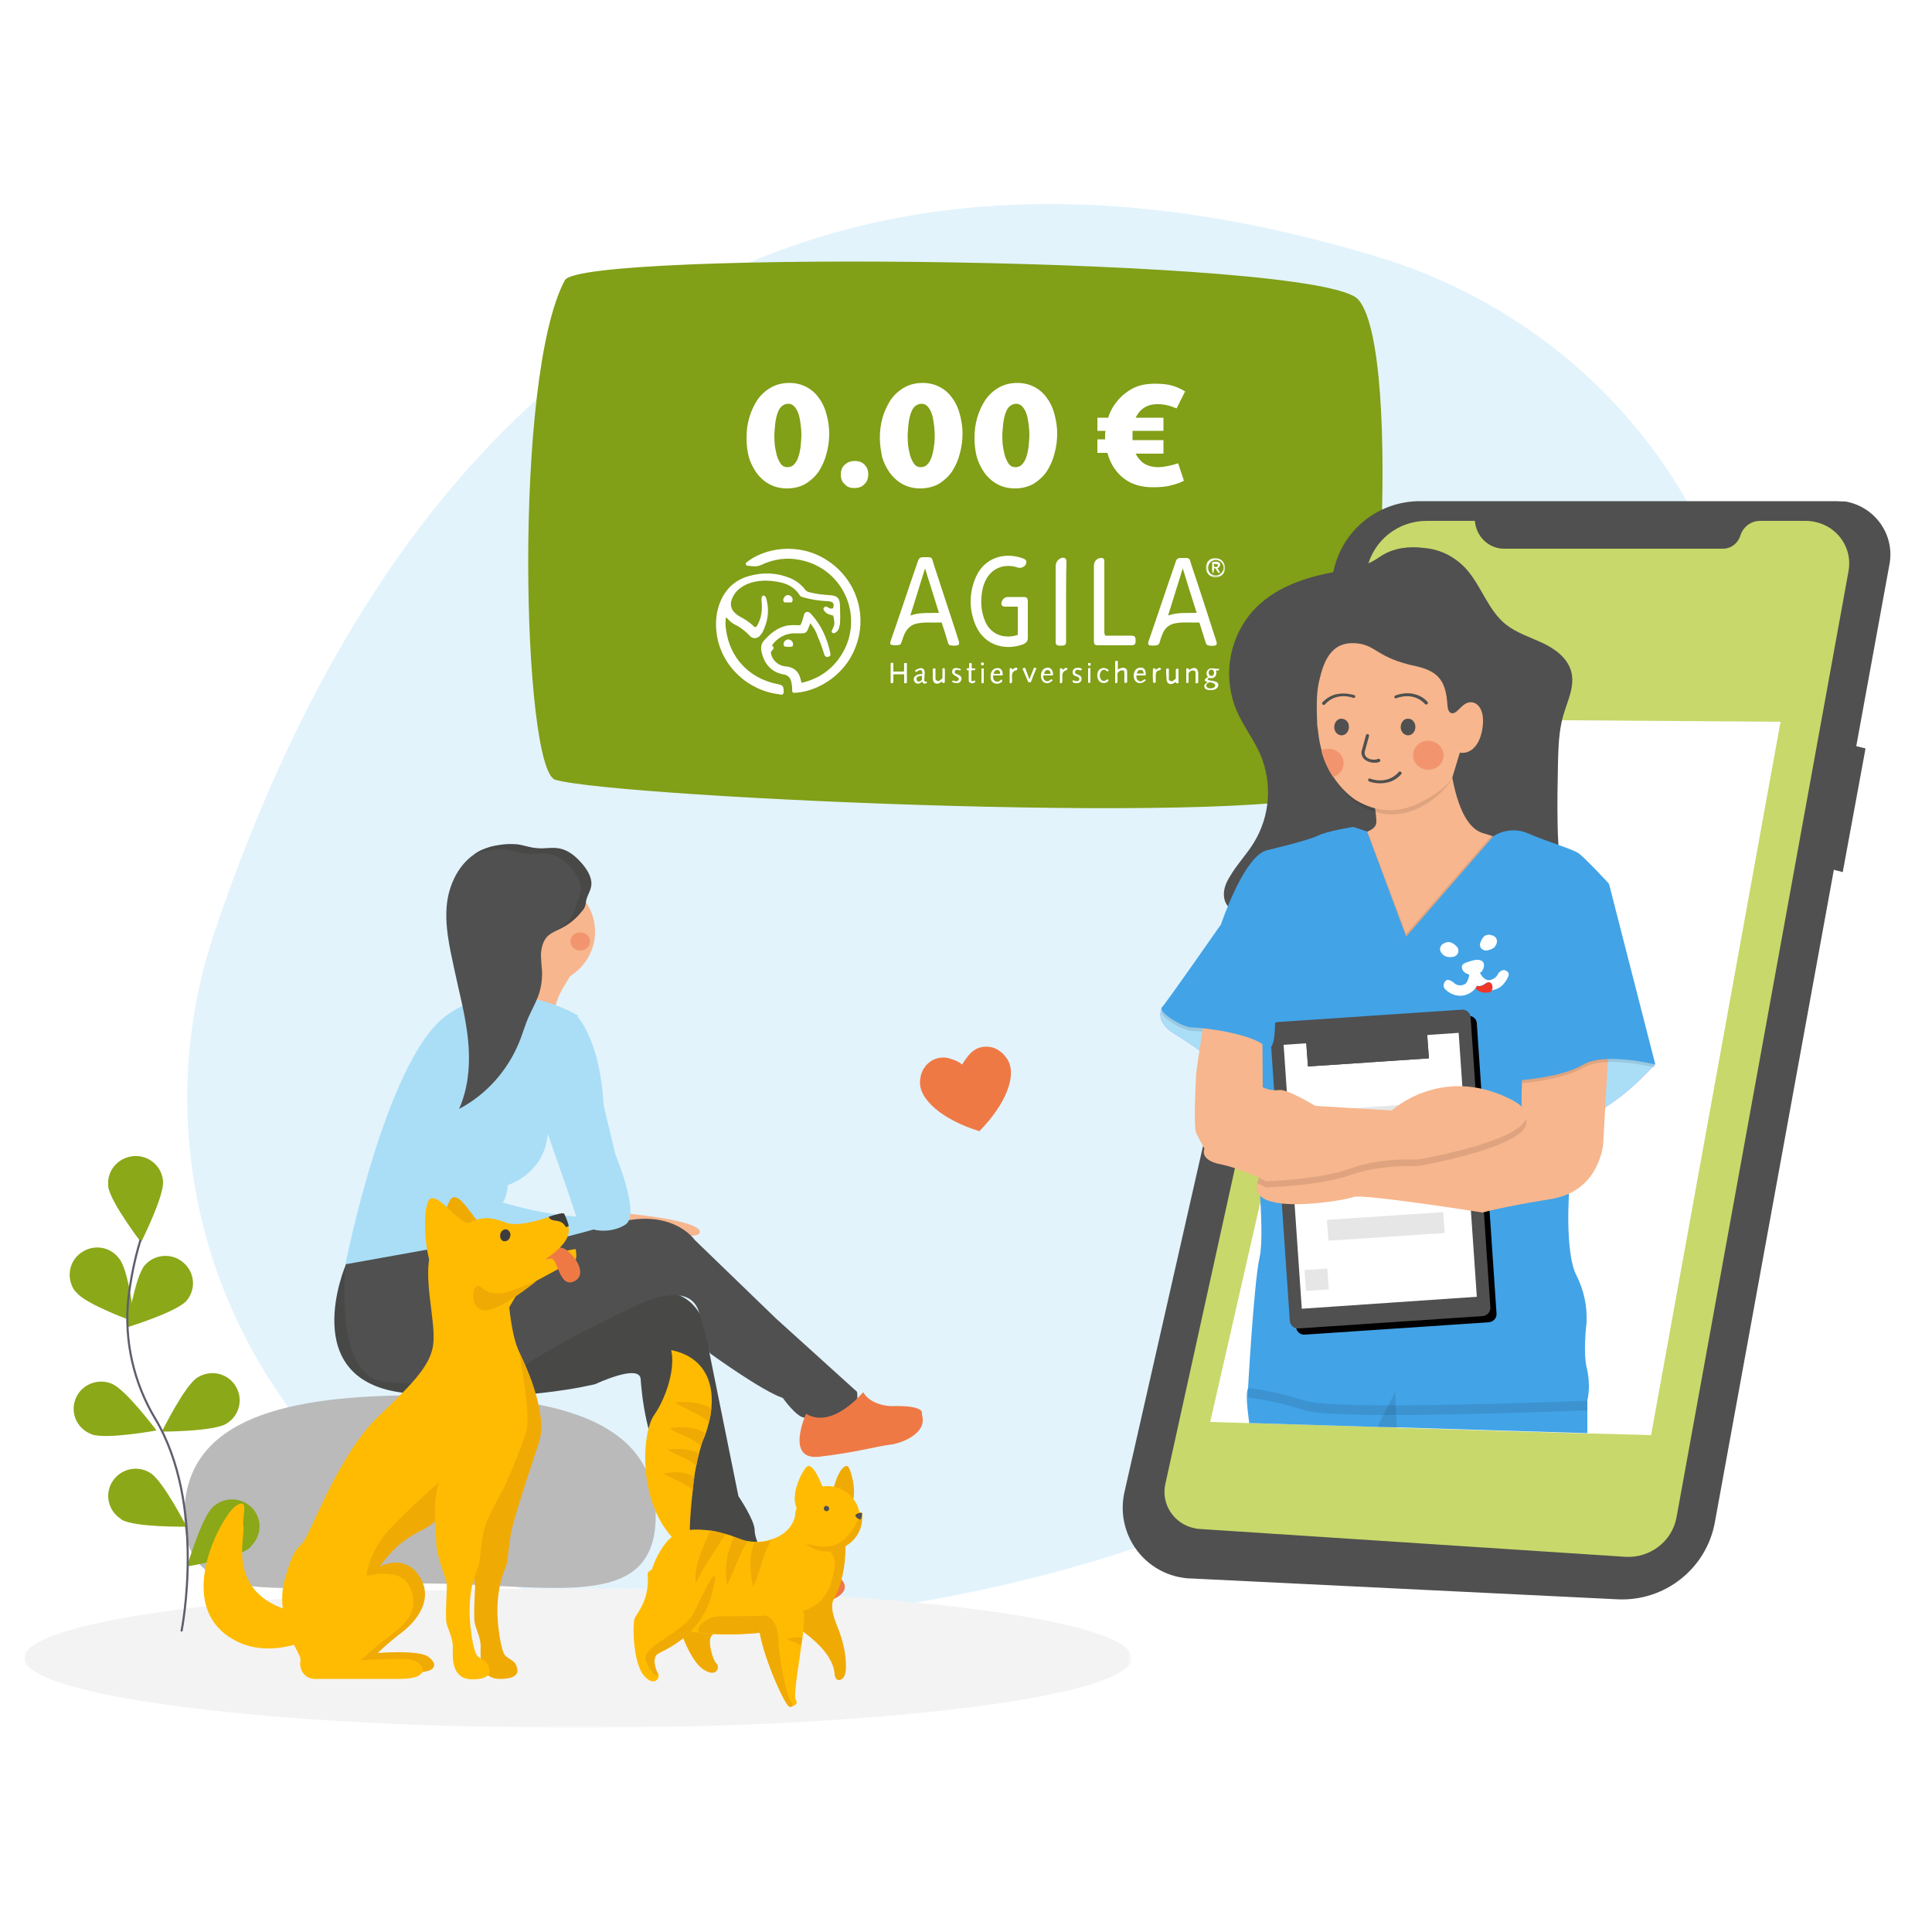 <?xml version="1.0" encoding="utf-8"?>
<!-- Generator: Adobe Illustrator 25.4.1, SVG Export Plug-In . SVG Version: 6.00 Build 0)  -->
<svg version="1.1" id="Ebene_1" xmlns="http://www.w3.org/2000/svg" xmlns:xlink="http://www.w3.org/1999/xlink" x="0px" y="0px"
	 viewBox="0 0 500 500" style="enable-background:new 0 0 500 500;" xml:space="preserve">
<style type="text/css">
	.st0{fill-rule:evenodd;clip-rule:evenodd;fill:#FFFFFF;}
	.st1{fill-rule:evenodd;clip-rule:evenodd;fill:#E2F3FC;}
	.st2{fill-rule:evenodd;clip-rule:evenodd;fill:#819F17;}
	.st3{fill:#FFFFFF;}
	.st4{fill-rule:evenodd;clip-rule:evenodd;fill:#8BA818;}
	.st5{filter:url(#Adobe_OpacityMaskFilter);}
	
		.st6{mask:url(#_x33_20dxp78pb_00000021817994591566569940000012638087144453309883_);fill-rule:evenodd;clip-rule:evenodd;fill:#F3F3F3;}
	.st7{fill-rule:evenodd;clip-rule:evenodd;fill:#BABABA;}
	.st8{fill:none;stroke:#5E5F6C;stroke-width:0.55;stroke-linecap:round;}
	.st9{fill-rule:evenodd;clip-rule:evenodd;fill:#F7B68D;}
	.st10{fill-rule:evenodd;clip-rule:evenodd;fill:#EF7945;}
	.st11{fill-rule:evenodd;clip-rule:evenodd;fill:#786EFF;}
	.st12{fill-rule:evenodd;clip-rule:evenodd;fill:#AADEF7;}
	.st13{opacity:0.1;fill-rule:evenodd;clip-rule:evenodd;enable-background:new    ;}
	.st14{fill-rule:evenodd;clip-rule:evenodd;fill:#484847;}
	.st15{fill-rule:evenodd;clip-rule:evenodd;fill:#505050;}
	.st16{fill-rule:evenodd;clip-rule:evenodd;fill:#F2956E;}
	.st17{fill-rule:evenodd;clip-rule:evenodd;fill:#C8D86B;}
	.st18{fill-rule:evenodd;clip-rule:evenodd;fill:#42A3E7;}
	.st19{fill-rule:evenodd;clip-rule:evenodd;fill-opacity:0.1;}
	.st20{fill-rule:evenodd;clip-rule:evenodd;}
	.st21{fill-rule:evenodd;clip-rule:evenodd;fill:#484661;}
	.st22{fill-rule:evenodd;clip-rule:evenodd;fill:#F0AA04;}
	.st23{fill-rule:evenodd;clip-rule:evenodd;fill:#FFBB02;}
	.st24{fill-rule:evenodd;clip-rule:evenodd;fill:#3D3D3D;}
	.st25{fill-rule:evenodd;clip-rule:evenodd;fill:#F03629;}
	.st26{filter:url(#Adobe_OpacityMaskFilter_00000095326498385652060960000012902684424807680899_);}
	
		.st27{mask:url(#ny3cj2rjid_00000010995922804773699460000010090999187741516719_);fill-rule:evenodd;clip-rule:evenodd;fill:#FFFFFF;}
</style>
<g>
	<g>
		<path id="buvgwsd8fc_00000167362574811052833590000006981843989521768092_" class="st0" d="M312.1,144.4h5.1v5.1h-5.1V144.4z"/>
	</g>
	<g>
		<path id="xmaax9lq8a_00000037689916802044639670000007023589004270561434_" class="st0" d="M6.3,410.9h286.6v36.3H6.3V410.9z"/>
	</g>
	<g>
		<path class="st1" d="M55.6,241c-14.7,43.4-6.4,91.1,22.3,127.5c23.6,30,58.7,48.8,96.3,51.7c7.4,0.6,14.9,0.5,22.3-0.2
			c84.7-7.6,150-33.2,194.2-76.3c33.9-33,54.8-75.6,62.3-126.4c9.9-67.4-30.6-130.8-96.4-150.8c-30-9.1-58.3-13.7-84.9-13.7
			c-45.2,0-85.2,13.2-119.6,39.6C110.6,124,78.2,174,55.6,241"/>
		<path class="st2" d="M146.2,72.5c4.2-7.8,195.4-6.1,205.3,5c11.9,13.3,4.9,120-4.2,126.8c-13.5,10-187.7,2.2-203.6-2.5
			C135.2,199.2,132.7,97.5,146.2,72.5"/>
		<g>
			<path class="st3" d="M193.2,113.4c0-1.8,0.2-3.6,0.7-5.3c0.5-1.7,1.2-3.2,2.1-4.6c0.9-1.3,2.1-2.4,3.5-3.2c1.4-0.8,3-1.2,4.8-1.2
				c1.7,0,3.2,0.4,4.5,1.1c1.3,0.7,2.4,1.7,3.2,2.9c0.9,1.2,1.5,2.6,1.9,4.1c0.4,1.5,0.7,3.2,0.7,4.9c0,1.8-0.2,3.5-0.7,5.3
				c-0.4,1.6-1.1,3.2-2,4.6c-0.9,1.3-2.1,2.4-3.4,3.2c-1.4,0.8-3,1.2-4.9,1.2c-1.7,0-3.2-0.4-4.5-1.1c-1.3-0.7-2.4-1.7-3.3-2.9
				c-0.9-1.3-1.6-2.7-2-4.1C193.4,116.7,193.2,115.1,193.2,113.4L193.2,113.4z M207.4,112.6c0-1.5-0.2-2.9-0.4-4.1
				c-0.2-1.2-0.6-2.2-1.1-2.9c-0.5-0.7-1.1-1.1-1.9-1.1c-0.6,0-1.1,0.2-1.5,0.5c-0.6,0.4-1,1.1-1.3,2s-0.5,1.9-0.6,2.9
				c-0.1,1.1-0.2,2-0.2,2.9c0,1.5,0.1,2.8,0.4,4c0.2,1.2,0.6,2.2,1.1,3c0.5,0.8,1.1,1.1,1.9,1.1c0.6,0,1.2-0.2,1.6-0.6
				c0.5-0.5,0.9-1.1,1.2-2c0.3-0.9,0.5-1.9,0.6-2.8C207.3,114.5,207.4,113.5,207.4,112.6L207.4,112.6z M217.6,122.8
				c0-1,0.3-1.9,1-2.5c0.6-0.6,1.5-1,2.6-1c1.1,0,1.9,0.3,2.5,0.9c0.6,0.6,1,1.4,1,2.5c0,1.1-0.3,2-1,2.6c-0.6,0.7-1.5,1-2.6,1
				c-1.1,0-1.9-0.3-2.5-1C217.9,124.7,217.6,123.9,217.6,122.8z M227.7,113.4c0-1.8,0.2-3.6,0.7-5.3c0.5-1.7,1.2-3.2,2.1-4.6
				c0.9-1.3,2.1-2.4,3.5-3.2c1.4-0.8,3-1.2,4.8-1.2c1.7,0,3.2,0.4,4.5,1.1c1.3,0.7,2.4,1.7,3.2,2.9c0.9,1.2,1.5,2.6,1.9,4.1
				c0.4,1.5,0.7,3.2,0.7,4.9c0,1.8-0.2,3.5-0.7,5.3c-0.4,1.6-1.1,3.2-2,4.6c-0.9,1.3-2.1,2.4-3.4,3.2c-1.4,0.8-3,1.2-4.9,1.2
				c-1.7,0-3.2-0.4-4.5-1.1c-1.3-0.7-2.4-1.7-3.3-2.9c-0.9-1.3-1.6-2.7-2-4.1C228,116.7,227.7,115.1,227.7,113.4z M241.9,112.6
				c0-1.5-0.2-2.9-0.4-4.1s-0.6-2.2-1.1-2.9c-0.5-0.7-1.1-1.1-1.9-1.1c-0.6,0-1.1,0.2-1.5,0.5c-0.6,0.4-1,1.1-1.3,2
				s-0.5,1.9-0.6,2.9c-0.1,1.1-0.2,2-0.2,2.9c0,1.5,0.1,2.8,0.4,4c0.2,1.2,0.6,2.2,1.1,3c0.5,0.8,1.1,1.1,1.9,1.1
				c0.6,0,1.2-0.2,1.6-0.6c0.5-0.5,0.9-1.1,1.2-2c0.3-0.9,0.5-1.9,0.6-2.8C241.9,114.5,241.9,113.5,241.9,112.6L241.9,112.6z
				 M252.2,113.4c0-1.8,0.2-3.6,0.7-5.3c0.5-1.7,1.2-3.2,2.1-4.6c0.9-1.3,2.1-2.4,3.5-3.2c1.4-0.8,3-1.2,4.8-1.2
				c1.7,0,3.2,0.4,4.5,1.1c1.3,0.7,2.4,1.7,3.2,2.9c0.9,1.2,1.5,2.6,1.9,4.1c0.4,1.5,0.7,3.2,0.7,4.9c0,1.8-0.2,3.5-0.7,5.3
				c-0.4,1.6-1.1,3.2-2,4.6c-0.9,1.3-2.1,2.4-3.4,3.2c-1.4,0.8-3,1.2-4.9,1.2c-1.7,0-3.2-0.4-4.5-1.1c-1.3-0.7-2.4-1.7-3.3-2.9
				c-0.9-1.3-1.6-2.7-2-4.1C252.4,116.7,252.2,115.1,252.2,113.4L252.2,113.4z M266.4,112.6c0-1.5-0.2-2.9-0.4-4.1s-0.6-2.2-1.1-2.9
				c-0.5-0.7-1.1-1.1-1.9-1.1c-0.6,0-1.1,0.2-1.5,0.5c-0.6,0.4-1,1.1-1.3,2s-0.5,1.9-0.6,2.9c-0.1,1.1-0.2,2-0.2,2.9
				c0,1.5,0.1,2.8,0.4,4c0.2,1.2,0.6,2.2,1.1,3c0.5,0.8,1.1,1.1,1.9,1.1c0.6,0,1.2-0.2,1.6-0.6c0.5-0.5,0.9-1.1,1.2-2
				c0.3-0.9,0.5-1.9,0.6-2.8C266.3,114.5,266.4,113.5,266.4,112.6L266.4,112.6z M286,113.3c0-0.6,0-1.2,0.1-1.8H284v-3.4h2.8
				c0.5-1.7,1.4-3.2,2.5-4.5c1.1-1.3,2.5-2.4,4.1-3.2c1.6-0.8,3.5-1.1,5.6-1.1c1.9,0,3.5,0.2,4.7,0.6c1.2,0.4,2.2,0.9,3,1.4
				l-2.2,4.4c-1.6-0.7-3.2-1.1-4.9-1.1c-0.8,0-1.5,0.1-2.2,0.3c-0.6,0.2-1.2,0.5-1.7,0.9c-0.7,0.5-1.3,1.3-1.8,2.3h7.2v3.4h-8
				c0,0.4,0,0.9,0,1.3c0,0.4,0,0.7,0,1.1h8v3.5h-7.2c0.5,1,1.2,1.9,2.1,2.5c0.9,0.6,2.2,1,3.7,1c0.8,0,1.6-0.1,2.6-0.3
				c0.9-0.2,1.7-0.4,2.6-0.7l1.5,4.5c-0.9,0.5-2,0.9-3.3,1.2c-1.3,0.4-3,0.5-4.8,0.5c-3.1,0-5.6-0.8-7.6-2.4c-2-1.6-3.4-3.8-4.1-6.5
				H284v-3.5h2L286,113.3L286,113.3z"/>
		</g>
		<path class="st4" d="M19.8,334.5c2.4,3.1,15,7.6,15,7.6s-1.4-13.2-3.9-16.3c-2.3-3.2-6.7-3.9-9.9-1.6c-3.2,2.2-3.9,6.6-1.7,9.8
			C19.5,334.2,19.7,334.4,19.8,334.5L19.8,334.5L19.8,334.5z M23.7,371.2c3.7,1.4,16.8-1,16.8-1s-8-10.7-11.6-12.1
			c-3.6-1.5-7.8,0.2-9.3,3.8c-1.5,3.6,0.2,7.7,3.9,9.2L23.7,371.2"/>
		<g transform="translate(0 230.67)">
			<defs>
				<filter id="Adobe_OpacityMaskFilter" filterUnits="userSpaceOnUse" x="6.3" y="180.3" width="286.6" height="36.3">
					<feColorMatrix  type="matrix" values="1 0 0 0 0  0 1 0 0 0  0 0 1 0 0  0 0 0 1 0"/>
				</filter>
			</defs>
			
				<mask maskUnits="userSpaceOnUse" x="6.3" y="180.3" width="286.6" height="36.3" id="_x33_20dxp78pb_00000021817994591566569940000012638087144453309883_">
				<g class="st5">
					<path id="xmaax9lq8a_00000025411915569897566870000002600029533152559543_" class="st0" d="M6.3,180.3h286.6v36.3H6.3V180.3z"
						/>
				</g>
			</mask>
			<path class="st6" d="M149.6,180.3c-79.1,0-143.3,8.1-143.3,18.1c0,10,64.1,18.1,143.3,18.1c79.1,0,143.3-8.1,143.3-18.1
				C292.9,188.4,228.7,180.3,149.6,180.3"/>
		</g>
		<path class="st7" d="M47.7,392.2c0,25.5,27.5,17.6,61.2,17.6c33.7,0,60.8,7.9,60.8-17.6c0-25.5-27.5-31.1-61.2-31.1
			C74.8,361.1,47.7,366.7,47.7,392.2"/>
		<path class="st4" d="M28,307c0.4,3.9,8.5,14.5,8.5,14.5s6-11.9,5.7-15.8c-0.3-3.9-3.7-6.8-7.6-6.5c-3.9,0.3-6.9,3.6-6.6,7.5
			C28,306.8,28,306.9,28,307L28,307L28,307z M31.5,393.3c3.4,2,16.8,1.8,16.8,1.8s-6.1-11.9-9.4-13.9c-3.3-2.1-7.7-1.1-9.8,2.2
			c-2.1,3.3-1.1,7.6,2.2,9.7C31.3,393.2,31.4,393.3,31.5,393.3 M48.3,336.6c-2.6,3-15.4,6.9-15.4,6.9s2-13.2,4.6-16.1
			c2.6-2.9,7.1-3.2,10-0.6C50.4,329.3,50.8,333.6,48.3,336.6 M58.7,368.4c-3.3,2.1-16.8,2.1-16.8,2.1s5.9-12,9.2-14
			c3.3-2.1,7.7-1.2,9.8,2.1c2.1,3.2,1.2,7.6-2.1,9.7c0,0,0,0-0.1,0L58.7,368.4L58.7,368.4z M64.6,400.6c-2.9,2.6-16.2,4.8-16.2,4.8
			s3.8-12.8,6.7-15.4c2.9-2.7,7.3-2.6,10.1,0.2c2.7,2.8,2.6,7.2-0.2,9.9C64.9,400.4,64.7,400.5,64.6,400.6"/>
		<path class="st8" d="M47,422c0,0,6.5-32.5-6.8-54.8c-5.6-9.3-8.1-20.2-7-31c0.6-5.1,1.6-10.2,3.1-15.1"/>
		<path class="st9" d="M161.1,312.3l1.6,1.8c0,0,19.2,1.8,18.4,4.9c-0.8,3.1-23.1-4.1-23.1-4.1L161.1,312.3z"/>
		<path class="st10" d="M253.3,292.7L253.3,292.7l0.2,0c6.8-6.9,9.7-14.3,7.3-18.4c-0.1-0.2-0.3-0.5-0.5-0.7c0,0,0,0,0,0
			c-0.7-1-1.7-1.8-2.8-2.3c-1.6-0.6-3.4-0.6-4.9,0.2c-0.9,0.5-1.5,1.1-2,1.7c-0.4,0.5-1,1.3-1.6,2.3c-0.7-0.6-1.5-1-2.4-1.3
			c-0.7-0.2-1.5-0.6-2.6-0.5c-1.7,0-3.3,0.8-4.4,2.1c-0.8,1-1.3,2.1-1.4,3.3c-0.1,0.3-0.1,0.6-0.1,0.9
			C237.9,284.6,244,289.8,253.3,292.7"/>
		<path class="st11" d="M303.9,259.9l-3.1,0.8c0,0-2.3,3.5,3.1,6.8c3.5,2.1,6.8,4.4,10,7l16.2,4.9l3.1-9.8l-15.1-11.4L303.9,259.9
			L303.9,259.9z"/>
		<path class="st12" d="M303.9,259.9l-3.1,0.8c0,0-2.3,3.5,3.1,6.8c3.5,2.1,6.8,4.4,10,7l16.2,4.9l3.1-9.8l-15.1-11.4L303.9,259.9
			L303.9,259.9z"/>
		<path class="st13" d="M321.3,239.2l-5.5,1.2c0,0-14,20-15.1,21.2c-1.1,1.1,5.2,5.2,7.8,5.2c2.6,0,15.3,1.5,19,4.9
			c3.7,3.4,2.2-13.8,2.2-14.2s-4.6-11.3-4.6-11.3L321.3,239.2L321.3,239.2z"/>
		<path class="st12" d="M126.3,310c0,0,20.5,7.2,31.7,4.1l-5.2,10.3c0,0-26.5-0.8-31.1-5.4C117,314.4,126.3,310,126.3,310"/>
		<path class="st9" d="M140.2,227.5c-7.6,0-13.8,6.1-13.8,13.6c0,7.5,6.2,13.6,13.8,13.6c7.6,0,13.8-6.1,13.8-13.6
			S147.8,227.5,140.2,227.5"/>
		<path class="st9" d="M128.5,254c-0.5,0.9-1.1,1.7-1.8,2.5c-1.9,2-4.1,3.7-6.6,4.9c7.8,1.6,15.7,2.7,23.6,3.5
			c-0.8-2.9,0.3-6.1,1.7-8.7c1.5-2.7,3.4-5.1,4.3-8l-9.3,0.2c-1.7,0-3.4,0.1-5.1,0c-1.3-0.1-3.4-0.8-4.5-0.5
			C128.4,248.4,129.6,251.8,128.5,254"/>
		<path class="st14" d="M97.3,318l-7.8,9.3c0,0-13,30.1,15.3,33.2c28.3,3.1,49.3-2.3,49.3-2.3s11.4-5.4,11.7-1.3
			c0.3,4.1,1.3,15.7,7.5,27l5.4,12.4c0,0,2.9,2.8,2.1,6.7c-0.8,3.9,17.4,5.1,17.1,0c0,0-2.6-4.4-2.6-7s-4.2-8.8-4.2-8.8l-7.5-37.1
			c0,0,0.5-19-17.1-15.4s-42.8-0.8-42.8-0.8l-5.7-19.8L97.3,318L97.3,318z"/>
		<path class="st15" d="M126.5,317.3c0,0-23.7-8.8-37,9.9c0,0-3.4,29.1,10.1,30.4c13.5,1.3,31.1,1,35.3-3.3
			c4.2-4.4,30.4-16.7,30.4-16.7s13.1-6.6,15.6,2c2.6,8.6,2.8,10.6,2.8,10.6s13.5,9.8,18.9,11.6c0,0,3.6,5.1,5.7,5.1
			c2.1,0,14.8,2.8,13.5-6.7l-21-19l-21-20.3c0,0-6-8.8-21.3-4.1c-10.2,3-20.5,5.5-30.9,7.5L126.5,317.3L126.5,317.3z"/>
		<path class="st10" d="M181.6,402.4c0,0-4.9,12.4-0.8,13.9c4.2,1.5,13,0.5,13,0.5s10.4-1.3,13-1c2.6,0.3,13.2-1.8,11.7-5.9
			c-1.6-4.1-9.6-3.1-9.6-3.1l-7.3-3.3c0,0-0.8-2.6-2.6-1.5C197.2,402.9,192,406.8,181.6,402.4 M208.6,365.9c0,0-5.5,12.1,3.4,11.1
			c8.8-1,15.6-2.8,18.2-3.1c2.5-0.2,9.6-2.6,8.5-7.4c-0.1-0.3-0.1-0.6-0.1-0.9c0-0.6-0.9-1.9-7.9-1.7c0,0-5.2,0-7.3-3.6
			C223.4,360.2,215.6,370,208.6,365.9"/>
		<path class="st12" d="M149.7,262.9c0,0-18.7-11.6-34.3,0c-15.6,11.6-26,64.3-26,64.3l37.3-6.7c0,0,0.3-7.4,2.4-8.4
			c2.1-1,2.3-5.4,2.3-5.4s11.2-3.3,10.4-16.2C141.1,277.6,149.7,262.9,149.7,262.9"/>
		<path class="st12" d="M140.1,263.4h9.6c0,0,5.7,6.4,6.5,22.6l3.1,12.9c0,0,6.5,15.4,2.6,18c-3.9,2.6-11.4,2.3-13-2.8
			c-1.6-5.1-12.2-35-12.2-35L140.1,263.4L140.1,263.4z"/>
		<path class="st15" d="M151.6,233.2c-0.2,1.2-0.2,1.7-1.1,2.7c-1.4,1.8-3.2,3.3-5.2,4.3c-1.3,0.7-2.7,1.2-3.7,2.2
			c-1.1,1.2-1.5,2.9-1.6,4.5c0,1.6,0.2,3.2,0.3,4.8c0,2.1-0.3,4.3-1.1,6.3c-0.7,1.8-1.6,3.4-2.4,5.2c-0.9,2-1.5,4.2-2.3,6.2
			c-3,7.5-8.5,13.8-15.7,17.6c2.2-4.9,2.8-10.4,2.5-15.7c-0.3-5.3-1.5-10.6-2.7-15.8l-1.1-5c-1.2-5.6-2.5-11.2-1.8-16.9
			c0.7-5.6,3.8-11.3,9-13.6c1.4-0.6,2.8-1,4.3-1.2c1.6-0.3,3.2-0.3,4.7-0.2c1.7,0.2,3.4,0.9,5.2,1c2,0.2,4-0.3,5.9,0.1
			c2.4,0.5,4.3,2.2,5.9,4.1c1.4,1.8,2.6,4,2,6.2C152.6,231,151.8,232,151.6,233.2"/>
		<path class="st14" d="M152.9,229.8c-0.3,1.1-1,2.1-1.2,3.3c-0.2,1.2-0.2,1.7-1.1,2.7c-1.4,1.8-3.2,3.3-5.2,4.3
			c-0.4,0.2-0.8,0.4-1.2,0.6c1.4-0.9,2.7-2.1,3.7-3.4c0.8-1.1,0.9-1.5,1.1-2.7c0.2-1.2,0.9-2.2,1.2-3.3c0.6-2.2-0.6-4.4-2-6.2
			c-1.5-1.9-3.5-3.6-5.9-4.1c-1.9-0.4-4,0.1-5.9-0.1c-1.8-0.1-3.4-0.8-5.2-1c-1.6-0.2-3.2-0.1-4.7,0.2c-1.3,0.2-2.6,0.5-3.8,1
			c0.7-0.5,1.4-0.9,2.1-1.2c1.4-0.6,2.8-1,4.3-1.2c1.6-0.3,3.2-0.3,4.7-0.2c1.7,0.2,3.4,0.9,5.2,1c2,0.2,4-0.3,5.9,0.1
			c2.4,0.5,4.3,2.2,5.9,4.1C152.3,225.5,153.5,227.7,152.9,229.8"/>
		<path class="st16" d="M152.7,243.6c0,1.3-1.1,2.4-2.5,2.4c-1.4,0-2.5-1-2.6-2.3c0-1.3,1.1-2.4,2.5-2.4
			C151.6,241.3,152.7,242.3,152.7,243.6"/>
		<path class="st15" d="M475,129.7H367.5c-10.7,0-19.9,7.3-22.3,17.7L291,386.2c-2.2,9.9,4,19.7,13.9,21.9c1,0.2,2.1,0.4,3.2,0.4
			l110.5,5.4c12.2,0.6,23-7.9,25.2-19.9l30.8-168.9l2.3,0.6l5.9-32l-2.4-0.6l8.6-47.1c1.4-7.6-3.7-14.8-11.3-16.2
			C476.7,129.8,475.9,129.7,475,129.7"/>
		<path class="st17" d="M381.7,134.8h-12.5c-7.4,0-13.8,5.1-15.4,12.3L301.6,384c-1.2,5.2,2.2,10.4,7.5,11.5c0.5,0.1,1,0.2,1.4,0.2
			l110.1,7.2c6.4,0.4,12.2-4,13.3-10.3l44.5-244.8c1.1-6-2.9-11.7-9-12.8c-0.6-0.1-1.3-0.2-2-0.2h-11.9c-2.4,0-4.4,1.6-5.1,3.8
			c-0.6,2-2.4,3.4-4.5,3.4h-56.5C385.4,142.1,382,138.9,381.7,134.8"/>
		<path class="st0" d="M313.2,368l10.1,0.3l0.7,0l32.5,1l5,0.2l49.3,1.5l1.4,0l15.1,0.4l33.5-184.6l-55.5-0.4l-1,0l-0.4,0l-0.5,0
			l-20.1-0.2l-0.6,0l-8.2-0.1l-13.1-0.1l-7-0.1l-0.8,3.4l-0.7,3.3l-1.1,4.8l-0.3,1.5l-3.5,15.5l-0.5,2.1v0l-2.6,11.7l-1.5,6.8
			l-0.7,3.1l-0.2,0.9l-5.7,25.1l-0.4,1.8l-1,4.3l-2.3,10.3l-0.4,1.8l-1,4.5l-1.2,5.2l-2.2,9.6l0,0.1l-0.8,3.7l-0.3,1.5l-0.5,2
			l-0.2,0.7l-0.2,1L313.2,368z"/>
		<path class="st18" d="M323.3,368.3l0.7,0l32.5,1l5,0.1l49.3,1.5c0-2.4,0-4.5,0-5.9v-2.5l-3.1-7.8l-37.2-4.7h-17.8
			c0,0-26.8,6.3-29.6,9c-0.1,0-0.1,0.1-0.1,0.2c0,0,0,0,0,0c0,0,0,0.1,0,0.1C322.4,360.3,322.7,363.9,323.3,368.3"/>
		<path class="st15" d="M379.5,147.3c3.9,4.4,5.6,10.6,10.2,14.3c2.8,2.2,6.3,3.3,9.5,4.8c3.2,1.5,6.4,3.8,7.4,7.3
			c1.1,3.9-1,7.8-2.1,11.7c-1.1,4-1.2,8.2-1.3,12.3c-0.1,5.1-0.2,10.1-0.1,15.2c0.1,7.9,0.8,16.1,5,22.8
			c-15.1,4.8-31.2,5.5-47.1,6.1c-3,0.2-6.1,0.1-9.1-0.2c-2.6-0.5-5.2-1.2-7.8-2c-5.1-1.3-10.3-2-15.5-2c-2.3,0-4.6,0.1-6.8-0.5
			c-2.2-0.6-4.3-2.1-4.9-4.3c-0.5-2,0.2-4.1,1.3-5.8c1.8-3.2,4.5-5.9,6.4-9.1c4.1-6.8,4.7-15.2,1.6-22.6c-1.8-4.1-4.6-7.6-6.3-11.7
			c-3.6-9-1.7-19.2,5-26.2c6-6.1,14.6-8.5,22.9-9.8c3.5-0.4,6.8-1.7,9.6-3.7c3.2-2.1,7.3-2.6,11-2.1
			C372.7,142.1,376.6,144.1,379.5,147.3"/>
		<path class="st9" d="M343.6,224c0.5,1.2,2.9,11.9,3.4,13c0.5,1.1,3.6,18.6,3.8,19.5c0.3,1,19.8-4.1,19.8-4.1l11.8-9.8l12.1-12
			c0,0,0.4-10.8-8.5-14.3c-0.6-0.2-1.2-0.4-1.9-0.6c-10.8-2.6-9.7-35.4-9.7-35.4l-22.2,9.6c0,0,4.1,19.1,4,22.8c0,1.2-1,2-2.3,2.5
			c-2,0.6-4,0.8-6.1,0.7C347.9,215.8,343.1,222.8,343.6,224"/>
		<path class="st11" d="M422,269.3l6.3,6.1c0,0-11.4,13.1-20.1,13.9c-8.7,0.8-14.4-10-14.4-10l7.6-11.9L422,269.3z"/>
		<path class="st12" d="M422,269.3l6.3,6.1c0,0-11.4,13.1-20.1,13.9c-8.7,0.8-14.4-10-14.4-10l7.6-11.9L422,269.3z"/>
		<path class="st13" d="M323,361.7c5,0.6,9.9,1.7,14.6,3.3c8.2,2.7,72.3,0,73.2,0v-2.5l-3.1-7.8l-37.2-4.6h-17.8
			c0,0-26.8,6.3-29.6,9C323,360.7,323,361.7,323,361.7"/>
		<path class="st19" d="M343.6,224c0.5,1.2,2.9,11.9,3.4,13c0.5,1.1,3.6,18.6,3.8,19.5c0.3,1,19.8-4.1,19.8-4.1l11.8-9.8l12.1-12
			c0,0,0.4-10.8-8.5-14.3l-22.1,25.4l-10-26.5c-2,0.6-4,0.8-6.1,0.7C347.9,215.8,343.1,222.8,343.6,224"/>
		<path class="st18" d="M363.9,242.4l22.6-26c2.7-1.7,6.1-2,9-0.7c5.1,2.2,11.4,4,13,5.1c1.6,1.1,7.8,7.8,7.8,7.8L398,276.6
			l8.1,31.5c0,0-1.2,16.1,1.9,22c1.9,3.8,2.8,7.9,2.6,12.2c0,0-1,7.8,0.1,11.9c0.6,2.7,0.7,5.6,0.1,8.3c0,0-65,2.7-73.2,0
			c-4.8-1.6-9.7-2.7-14.6-3.3c0,0,1.5-27.3,3-33.9c1.5-6.6-1.2-31.5-1.2-31.5l1.8-26.8l-10.7-27.5c0,0,5.8-17.6,11.8-19.4
			c0,0,10.9-2.6,13.3-3.8c2.3-1.2,9.2-2.3,9.2-2.3l3.6,1.2L363.9,242.4L363.9,242.4z"/>
		<path class="st20" d="M379.9,262.9l-47.6,3.2c-1.2,0.1-2.1,1.1-2,2.3c0,0,0,0,0,0l5.1,75c0.1,1.2,1.1,2.1,2.3,2l47.6-3.2
			c1.2-0.1,2.1-1.1,2-2.3l-5.1-75C382.2,263.7,381.1,262.8,379.9,262.9"/>
		<path class="st15" d="M378.3,261.3l-47.6,3.2c-1.2,0.1-2.1,1.1-2,2.3c0,0,0,0,0,0l5.1,75c0.1,1.2,1.1,2.1,2.3,2l47.6-3.2
			c1.2-0.1,2.1-1.1,2-2.3l-5.1-75C380.5,262.1,379.5,261.2,378.3,261.3"/>
		<path class="st0" d="M377.5,267.3l-45.3,3.1l4.7,68.3l45.3-3.1L377.5,267.3z"/>
		<path class="st13" d="M373.3,285.2l-37,2.6l0.7,10.3l37-2.6L373.3,285.2z M343.5,328.3l-5.9,0.4l0.4,5.4l5.9-0.4L343.5,328.3z
			 M373.5,313.7l-30.1,2l0.4,5.4l30.1-2L373.5,313.7z"/>
		<path class="st21" d="M369.2,265.7l-31.3,2.1l0.6,8.2l31.3-2.1L369.2,265.7z"/>
		<path class="st15" d="M369.2,265.7l-31.3,2.1l0.6,8.2l31.3-2.1L369.2,265.7z"/>
		<path class="st13" d="M356.5,369.3l5,0.2c-0.1-1.2-0.1-2.3-0.2-3.3c0-0.8-0.1-1.6-0.1-2.5c0-1.2-0.1-2.4-0.1-3.5l-1.8,3.5
			c-0.4,0.8-0.8,1.6-1.3,2.5C357.5,367.2,357,368.2,356.5,369.3"/>
		<path class="st9" d="M350.2,309.8c1.9-1,33.5,4,33.5,4s5.2-1.5,17.8-3.5c12.6-2.1,13.4-14.3,13.4-14.3l1.4-24.6l-4.2-3.7
			l-18.2,11.9c0,0-0.3,6,0,7.1c0.2,0.7,0.7,1.6,0.6,2.2c0,0.3-0.3,0.6-0.6,0.7c-1.2,0.3-18.1,3-18.1,3s-39-2.7-48.7,10.4
			c-0.8,1-1.4,2.1-1.7,3.2C322.9,315.1,348.5,310.6,350.2,309.8"/>
		<path class="st13" d="M325.3,306.2c1.5,0.7,2.4,1.1,2.4,1.1s14-0.4,21.8-3.2c7.8-2.8,17.4-2.3,17.4-2.3s32.7-5.6,27.6-12.9
			c0,0.3-0.3,0.6-0.6,0.7c-1.2,0.3-18.1,3-18.1,3s-39-2.7-48.7,10.4C326.3,303.9,325.7,305,325.3,306.2 M412.4,229.7l4-0.2l12,46.8
			c0,0-13-3.3-18.6,0c-5.6,3.3-15.9,4-15.9,4l3.8-37.3C397.7,243,412.4,229.7,412.4,229.7z"/>
		<path class="st18" d="M412.4,228.9l4-0.2l12,46.8c0,0-13-3.3-18.6,0c-5.6,3.3-15.9,4-15.9,4l3.8-37.3L412.4,228.9L412.4,228.9z"/>
		<path class="st19" d="M377.5,194.7c-0.4,2.2-1.1,4.2-1.5,6.4c-0.8,1.6-2.7,4.1-5.9,6.3c-3.2,2.1-8.9,5.4-16.9,1.7
			c0,0-6.3-2.9-9.5-10.7L377.5,194.7L377.5,194.7z"/>
		<path class="st9" d="M340.8,184.8c0,1,0.1,1.9,0.1,2.9l0.1,0.7c0.2,1.7,0.4,3.3,0.8,4.9c0.1,0.4,0.2,0.7,0.3,1.1
			c0.1,0.3,0.2,0.6,0.3,0.9c2.5,8.3,8.7,11.9,8.7,11.9c7.9,4.6,14.1,1.8,17.6-0.1c3.5-1.9,6.1-4.1,7.1-5.7l2-6.6
			c3,0.4,5.3-2.1,5.9-6.6c0.8-6-2.8-7.7-5.1-5.6c-0.5,0.4-0.8,0.8-1.2,1.1c-0.5,0.6-1.1,0.9-1.5,0.9c-0.7,0-1.2-0.6-1.3-2.1
			c-0.4-5.7-1.8-8.7-8.2-10.1c-10-2.1-10.2-5.4-15.2-5.9c-5-0.5-8,2.1-9.6,8.9C341,177.8,340.7,179.6,340.8,184.8"/>
		<path class="st15" d="M345.7,179.7c2.5-0.6,4.7,0.2,4.8,0.2c0.2,0.1,0.3,0.3,0.2,0.5c-0.1,0.2-0.3,0.3-0.5,0.2
			c-0.2-0.1-4.4-1.6-7.3,1.7c-0.1,0.2-0.4,0.2-0.6,0c-0.2-0.1-0.2-0.4,0-0.6c0,0,0,0,0,0C343.2,180.8,344.4,180,345.7,179.7
			 M359.1,202.5c-2.5,0.6-4.7-0.2-4.8-0.3c-0.2-0.1-0.3-0.3-0.2-0.5c0.1-0.2,0.3-0.3,0.5-0.2c0,0,0,0,0,0c0.2,0.1,4.4,1.7,7.4-1.7
			c0.1-0.2,0.4-0.2,0.6,0c0.2,0.1,0.2,0.4,0,0.6c0,0,0,0,0,0C361.7,201.4,360.5,202.2,359.1,202.5 M365.9,179.6
			c-2.5-0.6-4.7,0.4-4.8,0.4c-0.2,0.1-0.3,0.3-0.2,0.5c0,0,0,0,0,0c0.1,0.2,0.3,0.3,0.5,0.2c0.2-0.1,4.3-1.8,7.4,1.5
			c0.1,0.2,0.4,0.2,0.6,0c0.2-0.1,0.2-0.4,0-0.6c0,0,0,0,0,0C368.5,180.6,367.3,179.9,365.9,179.6 M349.1,188.1
			c0,1.2-0.8,2.2-1.9,2.2c-1,0-1.9-0.9-1.9-2.1c0-1.2,0.8-2.2,1.8-2.2C348.3,186,349.1,186.9,349.1,188.1 M366.3,188.1
			c0,1.2-0.8,2.2-1.9,2.2c-1,0-1.9-0.9-1.9-2.1c0-1.2,0.8-2.2,1.8-2.2C365.4,185.9,366.3,186.9,366.3,188.1 M355.4,197.4
			c-0.9-0.1-1.7-0.4-2.3-0.9c-0.6-0.6-0.9-1.4-0.7-2.2c0.4-1.5,0.8-2.8,1.1-4c0.2-0.6,0.9-0.3,0.8,0.2c-0.3,1.2-0.7,2.5-1.1,4
			c-0.1,0.5,0,1,0.4,1.4c0.5,0.5,1.7,1,3.1,0.5c0.2-0.1,0.4,0,0.5,0.3c0.1,0.2,0,0.4-0.3,0.5C356.5,197.4,355.9,197.4,355.4,197.4"
			/>
		<path class="st16" d="M373.6,195.4c0,2.1-1.7,3.8-3.9,3.8c-2.2,0-4-1.6-4-3.7c0-2.1,1.7-3.8,3.9-3.8
			C371.7,191.7,373.5,193.3,373.6,195.4 M343.7,193.8c-0.6,0-1.2,0.1-1.7,0.4l0,0.2c0.6,2.4,1.6,4.6,3,6.7c1.6-0.5,2.8-1.9,2.7-3.6
			C347.8,195.4,345.9,193.7,343.7,193.8"/>
		<path class="st9" d="M311.7,262.9c0,0-1.9,13.5-2.1,14.6c-0.1,1.1-0.8,14.3,0,15.8c0.8,1.5,2.1,4,2.1,4s-1.4,2.9,4.1,4
			c5.5,1.1,11.9,4.4,11.9,4.4s14-0.4,21.8-3.3c7.8-2.9,17.4-2.3,17.4-2.3s41.5-7.1,23.7-15.8c-17.8-8.7-30.4,3.1-30.4,3.1l-19.8-1.2
			c0,0-7.4-4.5-9.4-4.1c-1.4,0.2-2.9-0.1-4.2-0.7l-0.1-14.3L311.7,262.9L311.7,262.9z"/>
		<path class="st18" d="M321.3,238.3l-5.5,1.2c0,0-14,20.1-15.1,21.2c-1.1,1.1,5.2,5.2,7.8,5.2c2.6,0,15.3,1.5,19,4.9
			c3.7,3.4,2.2-13.8,2.2-14.2s-4.6-11.3-4.6-11.3L321.3,238.3L321.3,238.3z"/>
		<path class="st15" d="M177.3,364.2c0,0.5-0.4,1-1,1c-0.5,0-1-0.4-1-1c0,0,0,0,0,0c0-0.5,0.4-1,1-1
			C176.8,363.2,177.3,363.7,177.3,364.2"/>
		<path class="st22" d="M192.8,406.6c0.5,11.8-7.6,15.4-8.7,16.8c-1.1,1.4,0.5,6.5,1.3,7.1c0.9,0.6,0.4,3.9-3.3,1.6
			c-3.7-2.3-7-12.1-6.7-13.6c0.3-1.5,3.7-2.6,1.2-8.6C175.8,407.5,192.4,395.7,192.8,406.6"/>
		<path class="st23" d="M184.3,412.3c-2.9,11.4-12.7,14.7-14.2,15.8c-1.4,1-0.4,4.3,0.2,5c0.7,0.8-0.8,3.8-3.6,0.6
			c-2.9-3.2-3.1-13.6-2.4-15c0.7-1.4,3.9-4.9,3.3-11.3C167.3,404.7,187,401.7,184.3,412.3"/>
		<path class="st22" d="M218.5,433.8c-0.2,0.4-0.5,0.7-0.8,0.8c0,0-0.1,0-0.1,0.1c-0.4,0.1-1.1,0.4-1.5-0.9
			c-0.1-0.2-0.1-0.4-0.1-0.7c-0.1-0.3-0.1-0.7-0.2-1.2c-0.4-1.4-1.2-3.4-3.7-6c-1.3-1.3-2.7-2.5-4.2-3.6c-0.4-0.3-0.9-0.6-1.4-1
			c0,0,0,0-0.1,0c-1.4-0.9-0.7-2.5,0.7-4.1l0.5-0.5c1.7-1.6,4.2-3.2,6-4h0c1.8-0.7,3-0.7,2.3,0.9c0,0,0,0.1-0.1,0.1
			c-1.3,2.6,0.6,6.3,1.5,8.8c0.9,2.6,1.6,5.6,1.6,7.9C219,431.8,218.9,433,218.5,433.8"/>
		<path class="st23" d="M184.1,364.5c-0.1,1.1-0.3,2.3-0.6,3.5c-0.2,0.9-0.5,1.9-0.8,2.8c-0.2,0.6-0.4,1.2-0.7,1.8
			c-0.2,0.4-0.3,0.9-0.5,1.4c-0.2,0.7-0.4,1.5-0.6,2.2c-0.3,1-0.5,2-0.7,3.1c-0.2,1-0.4,1.9-0.5,2.9c-0.2,1.1-0.3,2.3-0.4,3.4
			c-0.4,3.4-0.7,6.9-0.8,10.4c-0.1,2.7-0.1,4.5-0.1,4.5h-1.5c-1.1-0.8-2-1.7-2.9-2.6c-9.1-9.9-7.8-27.4-4.7-31.7
			c3.3-4.8,5.5-12.3,4.4-16.8C181.2,350.9,184.9,356.5,184.1,364.5"/>
		<path class="st23" d="M217.6,409.1c-2.2,8.2-8.1,11.9-13.4,12.6c-5.3,0.7-20.5,2.9-29.9-0.7c-9.4-3.6-7.1-15.3-1.9-21.8
			c0.4-0.5,0.9-1,1.4-1.4c1.3-1,2.9-1.6,4.5-1.8c1.8-0.3,3.7-0.1,5.6,0.1c1.4,0.2,2.7,0.6,3.9,0.9c0.8,0.2,1.5,0.4,2.1,0.7
			c1,0.4,1.9,0.7,2.6,0.9c0.3,0.1,0.6,0.2,0.9,0.2c0.6,0.1,1.2,0.2,1.8,0.2c1.5,0.1,3-0.1,4.4-0.6c2.6-0.8,5-2.5,6-5.4
			c1.2-3.7,12-1.3,12-1.3S220.1,399.8,217.6,409.1"/>
		<path class="st22" d="M206.9,394c-1.9,5.6,11.2,3.8,8.9,12.8c-1,3.9-1.7,10.9-15.4,11.3c-3.2,0.1-9,0.2-14.6,0.2
			c-3.9,0.4-6.7,4-4.1,4.3c8.6,1,18.6-0.4,22.6-0.9c5.3-0.7,11.2-4.4,13.4-12.6c2.5-9.3,0-17.4,0-17.4S208.2,390.3,206.9,394
			 M215.2,387.1c0,0,1.7-8,4.1-7.7c0.7,0.1,2.9,7.1,0.9,10.3C218.4,392.9,215.2,387.1,215.2,387.1"/>
		<path class="st23" d="M214,388c0,0-2.7-9-4.9-8.6c-1,0.2-5.3,7.9-2.5,11.5C209.3,394.5,214,388,214,388"/>
		<path class="st23" d="M223.1,391.5c-0.2,0-0.4-0.1-0.7-0.2c-0.8-3.9-4.3-6.7-8.3-6.7c-4.7,0-8.4,3.8-8.4,8.4c0,0,0,0,0,0
			c0,4.7,3.8,8.4,8.4,8.4c2.8,0,5.2-1.3,6.7-3.4C222.9,396,223.4,392.3,223.1,391.5"/>
		<path class="st22" d="M209.1,399.9c1.4,1.1,3.2,1.6,5,1.6c4.7,0,9-3.8,9-8.4c0-4.7-1.7,6.5-8.7,7.1
			C209.8,400.6,207,398.4,209.1,399.9 M184.3,412.3c-2.9,11.4-12.7,14.7-14.2,15.8c-1.4,1-0.4,4.3,0.2,5c-0.1,0.9-1.6,0.7-3.1-3.3
			c-1.5-3.9,9.7-6.9,12.5-12.7C181.7,412.9,187,401.7,184.3,412.3"/>
		<path class="st23" d="M208.1,418.1c0,0.7,0,1.6-0.1,2.6c0,0.5-0.1,1-0.1,1.5l-0.2,1.6c-0.1,0.7-0.2,1.3-0.3,2
			c-0.1,0.4-0.1,0.9-0.2,1.3c-0.1,0.7-0.2,1.5-0.3,2.2c-0.1,0.5-0.2,1-0.2,1.5c-0.1,0.6-0.2,1.2-0.3,1.8c-0.5,3.7-0.8,6.6-0.5,7.2
			c0.8,1.2-0.3,1.8-1.3,1.7c-0.1,0-0.2,0-0.4,0c-1-0.2-6.3-11.7-7.6-19.1c-0.1-0.6-0.2-1.1-0.2-1.6c0-0.1,0-0.2,0-0.3
			c0-0.9,0.4-1.8,1-2.5l0,0c2.4-2.9,8.6-4.1,10.2-1.5c0.1,0.1,0.1,0.2,0.1,0.3C207.9,417.3,208.1,417.7,208.1,418.1"/>
		<path class="st22" d="M196.4,421c0.7,7.1,6.8,20.5,7.9,20.7c1.1,0.2,1.1-0.4,0.2-1.8c-0.9-1.4-3-10.5-3.1-16.1
			C201.3,418.2,195.9,415.7,196.4,421 M187.8,397c-2.3,3.4-5.6,8.4-7.7,12.7c-0.7-3.5,1.5-8.9,3.8-13.6
			C185.3,396.3,186.7,396.7,187.8,397 M193.5,398.9c-2.2,3.3-3.5,7.6-5.3,11.3c-0.7-3.3-0.4-8.1,1.8-12.5c1,0.4,1.9,0.7,2.6,1
			C192.9,398.7,193.2,398.8,193.5,398.9 M199.7,398.5c-2.3,3.3-2.9,8.4-4.8,12.2c-0.6-2.9-1.4-7.6,0.4-11.6
			C196.8,399.2,198.3,399,199.7,398.5 M184.1,364.5c-0.1,1.1-0.3,2.3-0.6,3.5c-2.8-2.3-6-3.2-8.9-5.1
			C177.3,362.8,180.7,362.6,184.1,364.5 M182.6,370.9c-0.2,0.6-0.4,1.2-0.7,1.8c-0.2,0.4-0.3,0.9-0.5,1.4c-2.6-2.2-5.6-2.7-8.2-4.5
			C175.9,369.3,179.3,369,182.6,370.9 M180.9,376.2c-0.3,1-0.5,2-0.7,3.1c-2.4-2-5.1-2.6-7.5-4.2C175,375,177.9,374.6,180.9,376.2
			 M179.7,382.2c-0.2,1.1-0.3,2.3-0.4,3.4c-2.5-2.1-5.1-2.7-7.7-4.3C173.9,381.1,176.7,380.5,179.7,382.2 M207.6,423.9
			c-0.1,0.7-0.2,1.3-0.3,2c-1.3-1-2.6-1-3.8-1.8C204.7,424.1,206.1,423.4,207.6,423.9"/>
		<path class="st15" d="M221.4,392.2c0-0.6,1.7-0.8,1.7-0.6c0,0.2-0.1,1.7-0.5,1.6C222.1,393.2,221.4,392.6,221.4,392.2
			 M214.6,390.4c0,0.4-0.3,0.7-0.7,0.7c-0.4,0-0.7-0.3-0.7-0.7c0-0.4,0.3-0.7,0.7-0.7C214.3,389.8,214.6,390.1,214.6,390.4"/>
		<path class="st22" d="M97.2,406c0,0,6.5-4.3,10.8,1.2c4.3,5.5,1,11.3-3.8,15.1c-4.8,3.7-6.4,5.5-6.4,5.5s10.6-0.9,13.1,1
			c2.5,1.9,2,3.9-2.9,4c-4.9,0.1-16-0.9-16-0.9l-3.2-7l4.9-15.8L97.2,406L97.2,406z M139.4,373.6c0,0-6.3,18.6-7.1,22.9
			c-0.8,4.3-0.8,7-1.2,8.4c-0.4,1.4-1.9,3.9-2.3,9.7c-0.4,5.8,1,12.9,1.9,13.8c0.8,0.9,2.5,1.4,2.9,2.6c0.5,1.2,1.1,3.5-4.2,3.5
			c-5.3,0-5.1-5.4-5-7.9c0.1-2.5-1-4.4-1.5-6.4c-0.5-2,0.2-9.4,0-10.6c-0.2-1.2-2.7-7.2-2.7-10.5c0-3.3-1.4-6.9,1.5-11.3
			C124.5,383.5,139.4,373.6,139.4,373.6"/>
		<path class="st23" d="M131.6,333.5c-0.3,1.5,0.6,11.3,2.4,15.5s6.1,15.2,5.3,20.6c-0.8,5.4-7.9,15.1-11.7,17.2
			c-3.8,2.1-9.3,3.8-20.2,9.6c-10.6,5.6-11.8,11.3-11.8,11.3s8.1-2.1,10.4,2.9c2.3,5,0.4,8.6-4.5,12.3c-5,3.7-8.2,6.8-8.2,6.8
			s11.2-0.9,13.8,0c2.6,0.9,4.7,4.8-3.7,4.8H81.3c0,0-2.2,0-3.2-2.1c-0.9-2.1,0-2.3-0.5-3.7c-0.5-1.4-6.4-10.3-4-19.5
			c2.5-9.2,3.4-8,5.2-10.6c1.8-2.6,9.2-22.5,18.9-31.8c9.7-9.3,14.3-14,14.5-19.9c0.3-5.9-2.6-16.2-0.8-22.5"/>
		<path class="st23" d="M131.3,383.6c0,0-5.3,8.7-6.2,13c-0.8,4.3-0.8,7-1.2,8.4c-0.4,1.4-1.9,3.9-2.3,9.7c-0.4,5.8,1,12.9,1.9,13.8
			c0.8,0.9,2.5,1.3,2.9,2.6c0.5,1.2,1.1,3.5-4.2,3.5c-5.3,0-5.1-5.4-5-7.9c0.1-2.5-1-4.4-1.6-6.4c-0.5-2,0.2-9.4,0-10.6
			c-0.2-1.2-2.7-7.2-2.7-10.5c0-3.3-1.4-6.9,1.5-11.3C117.4,383.5,131.3,383.6,131.3,383.6"/>
		<path class="st22" d="M134.3,349.8c0,0,2.9,15.2,2.1,19.6c-0.8,4.3-5.9,15.4-5.9,15.4s10-7.1,9.6-16
			C139.7,359.9,134.3,349.8,134.3,349.8 M112.7,393.6c0,0-0.3-3.3,0-5.7c0.3-2.4,0.9-4.3,0.9-4.3s-8,7-13,12.4
			c-5,5.5-5.8,11.7-5.8,11.7l0.8,0l1.3-0.2c0,0,2.8-4.7,6.5-7.8C107,396.6,110.9,395.6,112.7,393.6"/>
		<path class="st23" d="M90,419.8c-5.3,2.3-19.4,11.6-30.9,3.7c-13.9-9.5-1.4-31.8,2.1-33.9c3.5-2.1,1.3,3.1,1.8,5.2
			c0.5,2.1-2.7,11.3,3.9,17.7c4.7,4.6,14.5,6.6,19.7,4.5C91.7,414.9,90,419.8,90,419.8 M149,323.3c0,0,0.4,2.4-0.1,2.7
			c-0.5,0.3-13.8,7.5-13.8,7.5l-4.6-5.9C130.5,327.6,148.3,323,149,323.3"/>
		<path class="st10" d="M136.1,325.9c-0.6-3.1,7.6-3.7,9.8-2.8c2.2,0.9,6.6,6.6,2.7,8.5c-3.9,1.9-4.2-6-6-5.9
			C140.8,325.9,136.4,327.5,136.1,325.9"/>
		<path class="st22" d="M126.7,317.8c-3.3,0.4-6.7-8.8-9.5-7.9c-2.7,0.8-5.7,22.4,2.2,24.3C127.3,336.2,130.1,317.3,126.7,317.8"/>
		<path class="st23" d="M112.9,332.4c1.9,8,6,7.2,9.4,20.3c1.1,4.3,11.1-21.3,18.5-26.5c5.4-3.8,6.8-6.1,6.3-8.8
			c-0.2-0.9-0.6-2-1.2-3.2c-0.2-0.4-1.8,0.1-3.9,0.8c-3.3,1-8.1,2.5-11.1,1.4c-3.6-1.3-6.2-2.1-11.5,1.1
			C114.1,320.7,110.4,321.9,112.9,332.4"/>
		<path class="st23" d="M122.2,316.6c-3.2,0.9-8.2-7.6-10.8-6.4c-2.6,1.2-2.2,22.9,5.9,23.7C125.3,334.7,125.4,315.7,122.2,316.6"/>
		<path class="st24" d="M142,314.9c0.7,1.7,3.1,0.2,4.4,2.6c0.1,0.2,0.5-0.1,0.8-0.2c-0.2-0.9-0.6-2-1.2-3.2
			C145.7,313.8,144.1,314.2,142,314.9"/>
		<path class="st22" d="M138.8,331.6c-4,1.1-9.5,5.2-14,1.8c-2.2-2.4-3.3,2.8-1.3,4.9C125.4,340.3,129.7,338.7,138.8,331.6"/>
		<path class="st24" d="M132,320.1c-0.2,0.8-1,1.3-1.7,1.1c-0.7-0.2-1-1-0.8-1.9c0.2-0.8,1-1.3,1.7-1.1
			C131.9,318.5,132.3,319.3,132,320.1"/>
		<path class="st0" d="M375.7,244c-0.2-0.1-0.5-0.2-0.8-0.2c-0.5,0-1,0.2-1.5,0.5c-0.6,0.4-0.9,1.2-0.6,1.9c0.2,0.5,0.6,0.9,1.1,1.2
			c0.6,0.3,1.4,0.4,2.3,0.2c0.8-0.2,1.4-1,1.2-1.8c0-0.2-0.1-0.4-0.2-0.6C376.7,244.6,376.2,244.2,375.7,244 M383.1,244
			c-0.2,0.5-0.1,1,0.2,1.4c0.3,0.3,0.6,0.5,1.1,0.6h0.2c0.9-0.1,1.6-0.4,2.1-0.8c0.4-0.4,0.6-0.9,0.7-1.4c0.1-0.7-0.3-1.4-1.1-1.7
			c-0.3-0.1-0.6-0.1-0.9-0.2c-0.5,0-0.9,0.1-1.3,0.4C383.7,242.7,383.4,243.2,383.1,244 M390.4,251.8c-0.2-0.3-0.4-0.5-0.7-0.6
			c-0.3-0.2-0.7-0.2-1.1,0c-0.4,0.2-0.7,0.5-0.9,0.8c0,0.1-0.5,1.2-1.9,1.6c-0.8,0.2-1.5-0.1-2.2-0.9c-0.2-0.3-0.4-0.6-0.6-0.9l0,0
			c0,0,0.2-0.2,0.3-0.2c0.6-0.6,1-1.7,0.6-2.5c-0.3-0.5-0.8-0.6-1.2-0.7c-0.6,0-1.1,0-1.6,0.2l-0.1,0c-0.7,0.2-1.3,0.4-1.8,0.6
			c-0.1,0.1-0.3,0.1-0.4,0.2c-0.1,0.1-0.2,0.2-0.2,0.2c-0.1,0.1-0.2,0.2-0.2,0.3c-0.2,0.3,0,0.8,0,0.9c0.2,0.4,0.4,0.7,0.6,0.8
			c0.1,0.1,0.3,0.2,0.4,0.3c0.1,0.1,0.2,0.1,0.3,0.1c0.1,0.1,0.3,0.1,0.4,0.2l0.1,0v0.1c0,0.4-0.1,0.7-0.2,1
			c-0.4,1.1-0.7,1.4-1.4,1.6c-1.4,0.4-2.2-0.4-2.5-0.7c-0.1-0.1-0.1-0.1-0.2-0.1c-0.4-0.3-0.8-0.5-1.2-0.5c-0.3,0-0.5,0.1-0.7,0.4
			c-0.4,0.5-0.6,1.3-0.1,1.9c0.1,0.1,1.6,1.8,4,1.8c0.3,0,0.6,0,0.9-0.1c0,0,0.1,0,0.1,0c1.2-0.3,2.2-0.9,2.9-1.8
			c0.2-0.2,0.3-0.4,0.4-0.7c0,0,0.8,0.4,2.1-0.5c1.6-1.1,2.2,0.5,1.7,1.7c0.1,0,0.3,0,0.4-0.1c1.2-0.2,2.3-0.9,3-1.9
			c0.6-0.7,0.8-1.4,0.9-1.5C390.5,252.4,390.5,252.1,390.4,251.8"/>
		<path class="st25" d="M384.4,254.6c-1.2,1-2.1,0.5-2.1,0.5c-0.1,0.2-0.3,0.5-0.4,0.7c0.4,0.5,1.3,1.1,2.4,1.1c0.7,0,1.6,0,1.8-0.6
			c0,0,0,0,0,0C386.6,255.1,385.9,253.5,384.4,254.6"/>
		<g>
			<path class="st0" d="M209.7,161.3c-0.2,0.6-0.5,1.2-0.7,1.8c-0.3,0.5-0.6,0.8-1.3,0.8c-0.8,0-1.7,0-2.5,0
				c-2.3,0.2-4.1,1.3-5.4,3.1c0,0.3,0.4,0.2,0.4,0.5c0.1,0.6-0.5,0.8-0.7,1.3c0.1,1.7,1.6,3.3,3.4,3.6c0.3,0.1,0.5,0.1,0.8,0.1
				c2,0.3,3.1,1.5,3.5,3.3c0.1,0.3,0.1,0.5,0.2,0.8c0,0,0,0,0.1,0.1c3.9-0.9,7.1-2.9,9.5-6.1c7.2-9.7,1.9-23.4-10-25.7
				c-3.5-0.7-6.8-0.2-10,1.3c-1.2,0.6-2.4,0.3-3.6,0.2c-0.3,0-0.4-0.3-0.4-0.7c4.8-4,13.7-5.4,20.9-0.8c7.6,4.8,10.8,14.2,7.5,22.6
				c-3.1,8.1-11,11.8-16.1,11.8c-0.3-0.2-0.3-0.5-0.3-0.8c0-0.5,0-1-0.1-1.4c-0.2-1.6-0.8-2.4-2.3-2.6c-3.2-0.6-5.1-3.1-5.6-6.3
				c-0.1-1,0.1-1.7,0.7-2.4c1.7-1.9,3.5-3.4,6-3.9c1.1-0.2,2.3-0.1,3.4-0.1c0.5-0.7,0.6-1.6,0.9-2.4c0.1-0.4,0.2-0.9,0.7-1
				c0.5-0.2,0.9,0.2,1.2,0.5c2.7,2.9,4.2,6.4,5,10.2c0.1,0.5-0.1,0.8-0.6,0.9c-0.5,0.1-0.9-0.2-1-0.7c-0.5-1.6-1-3.1-1.7-4.6
				C211.3,163.6,210.6,162.4,209.7,161.3"/>
			<path class="st0" d="M215.8,163.9c-0.3,0-0.5-0.2-0.6-0.5c0.3-0.8,0.9-1.6,0.7-2.6c-0.1-0.5-0.1-1-0.3-1.5
				c-0.7-0.2-1.5-0.3-2.1-1c-0.3-0.3-0.6-0.7-0.2-1.1c0.3-0.4,0.7-0.2,1,0c0.4,0.3,0.8,0.4,1.3,0.2c0.4-1.2,0-1.7-1.2-1.8
				c-2.2-0.1-4.4-0.4-6.5-1c-0.3-0.1-0.7-0.2-0.9-0.5c-1.3-2.1-3.3-3.1-5.6-3.5c-2.7-0.5-5.3-0.5-7.9,0.5c-1.6,0.7-3,1.7-3.8,3.3
				c-1,1.9-0.6,3.6,1.2,4.8c0.5,0.4,1.1,0.6,1.7,1c1,0.6,1.9,1.3,2.7,2.1c0.5,0,0.6-0.3,0.7-0.5c1.1-1.9,1.3-4,1.1-6.1
				c0-0.3-0.1-0.6,0-0.9c0-0.5,0.3-0.8,0.8-0.6c0.4,0.4,0.5,1,0.6,1.5c0.6,2.8,0.1,5.3-1.1,7.8c-0.2,0.4-0.5,0.8-0.9,1.2
				c-0.7,0.6-1.7,0.6-2.3,0c-1.2-1.3-2.6-2.4-4.1-3.1c-0.8-0.4-1.5-1.1-2.2-1.9c-0.2,1.2-0.2,2.2,0,3.3c1,7.3,6,12.5,13.1,14
				c0.1,0,0.3,0,0.4,0.1c1.1,0.2,1.4,0.5,1.4,1.6c0,0.3,0.1,0.5-0.1,0.8c-0.2,0.4-0.6,0.3-0.9,0.2c-8.2-0.9-15.1-7.3-16.3-15.5
				c-0.5-3.5-0.1-6.8,1.6-9.9c1.6-2.8,3.9-4.5,7-5.3c3.4-0.9,6.8-0.8,10.1,0.5c1.6,0.6,3,1.6,4.1,3c0.3,0.5,0.8,0.7,1.3,0.8
				c1.6,0.4,3.2,0.6,4.8,0.7c2.3,0.1,3,0.7,3,3.1c0,1.3,0.1,2.6,0,4c0,0.6-0.2,1.2-0.4,1.8C216.8,163.2,216.5,163.7,215.8,163.9
				 M263.4,164.3V157c-1.1,0-2.1,0-3.2,0c-0.9,0-1.3-0.5-0.9-1.4c0.3-0.7,0.8-1.1,1.6-1.1c1.3,0,2.7,0,4,0c0.8,0,1,0.2,1.1,1
				c0,1.5,0,3,0,4.5c0,1.7,0,3.3,0,5c0,0.9-0.3,1.3-1.1,1.7c-4.1,1.6-10,0.9-12.5-5.1c-1.6-3.9-1.6-8,0-11.9
				c2.2-5.5,7.7-6.9,12.3-5.2c0.5,0.2,1,0.4,0.9,1c0,0.6-0.4,1.1-1,1.3c-0.4,0.2-0.8,0.2-1.1,0.1c-4.2-1.4-8.1,0.6-9.2,5.5
				c-0.6,2.9-0.5,5.7,0.7,8.5C256.7,164.7,260.5,165.3,263.4,164.3 M306.1,147.1l-3.8,12.2c2.5-0.9,4.9-0.6,7.4-0.7
				C308.5,154.8,307.3,151.1,306.1,147.1 M297.4,167c-0.3-0.3-0.3-0.6-0.2-0.9c2.4-6.9,4.7-13.9,7.1-20.8c0.2-0.7,0.6-0.9,1.3-0.9
				c2.6,0,2.1-0.1,2.8,2c2.2,6.5,4.3,13.1,6.4,19.6c0.1,0.3,0.2,0.6-0.1,1c-0.7,0.2-1.4,0.2-2.1,0c-0.4-0.1-0.5-0.5-0.6-0.8
				l-1.6-5.1c-2.1,0.1-4.1-0.2-6.2,0.2c-1.7,0.3-2.8,1.3-3.4,2.9c-0.3,0.7-0.5,1.4-0.7,2.1c-0.1,0.3-0.3,0.6-0.7,0.7
				C298.7,167.1,298,167.1,297.4,167 M239.4,147.1l-3.8,12.2c2.5-0.9,4.9-0.6,7.4-0.7L239.4,147.1 M248.1,166.9
				c-0.7,0.3-1.5,0.2-2.2,0.1c-0.4-0.1-0.5-0.4-0.6-0.8c-0.5-1.7-1-3.3-1.6-5.1c-2.2,0.1-4.4-0.2-6.6,0.3c-1.6,0.4-2.6,1.6-3.2,3.1
				c-0.2,0.6-0.4,1.1-0.6,1.7c-0.1,0.3-0.2,0.6-0.5,0.7c-0.8,0.1-1.6,0.2-2.3-0.1c-0.2-0.4-0.1-0.6,0-0.9c2.4-6.9,4.7-13.9,7.1-20.8
				c0.2-0.6,0.6-0.9,1.2-0.9c2.7,0,2.2-0.2,2.9,2c2.1,6.5,4.3,13,6.4,19.6C248.2,166.2,248.3,166.5,248.1,166.9 M286,164.5h6.6
				c1,0,1.3,0.2,1.3,1.2c0,1.1-0.2,1.3-1.3,1.3c-2.8,0-5.5,0-8.3,0c-1,0-1.2-0.2-1.2-1.2v-19.3c0-1.2,0.7-2,1.7-2.1
				c0.7-0.1,1,0.2,1,0.9c0,0.2,0,0.4,0,0.6c0,6,0,11.9,0,17.9C285.9,164,285.9,164.3,286,164.5 M275.9,155.7v10.2
				c0,1-0.2,1.2-1.4,1.2c-1.1,0-1.3-0.2-1.3-1.2v-19.3c0-1.1,0.6-1.9,1.5-2.2c0.9-0.2,1.3,0.1,1.3,1
				C275.9,148.9,275.9,152.3,275.9,155.7 M314.2,174.2c0-0.5-0.2-0.9-0.7-0.9c-0.5,0-0.7,0.4-0.7,0.8c0,0.4,0.2,0.8,0.7,0.8
				C314,175,314.1,174.6,314.2,174.2 M314.5,177.2c-0.4-0.5-1-0.6-1.5-0.6c-0.3,0-0.7,0.3-0.8,0.7c-0.1,0.2,0,0.4,0.2,0.6
				c0.4,0.3,0.8,0.3,1.3,0.2C314.2,178,314.5,177.8,314.5,177.2 M315.4,173.5h-0.6c-0.2,0.2,0,0.4,0,0.6c0,0.9-0.6,1.5-1.5,1.4
				c-0.3,0-0.6-0.2-0.8,0.3c0.4,0.4,0.9,0.3,1.3,0.4c1.1,0.2,1.5,0.5,1.5,1.1c0,0.7-0.7,1.2-1.6,1.3c-0.3,0-0.5,0-0.8,0
				c-0.5-0.1-1.1-0.2-1.2-0.8c-0.2-0.6,0.3-0.9,0.8-1.2c-0.2-0.2-0.6-0.2-0.7-0.6c0-0.4,0.5-0.5,0.8-0.8c-0.4-0.5-0.5-1.2-0.1-1.7
				c0.4-0.6,1.1-0.6,1.8-0.5c0.4,0.1,0.9,0.1,1.3,0.1C315.5,173.2,315.5,173.3,315.4,173.5 M234,174.5h-2.8v2.1
				c-0.2,0.3-0.4,0.2-0.7,0.2v-5.2c0.2-0.1,0.5-0.1,0.7,0v2.2h2.7c0.2-0.7,0-1.5,0.1-2.2h0.7v5.1c-0.2,0.2-0.4,0.1-0.7,0.1V174.5z
				 M290.9,173.6c-0.8-0.3-1.2,0-1.7,0.6v2.4c-0.2,0.3-0.4,0.1-0.6,0.2v-5.7c0.2-0.1,0.4-0.1,0.7,0v2.2c0.5-0.3,0.9-0.5,1.4-0.5
				c0.6,0.1,1,0.3,1,1c0,0.9,0,1.9,0,2.8c-0.2,0.2-0.4,0.1-0.7,0.1C290.9,175.7,291.1,174.6,290.9,173.6"/>
			<g transform="translate(196.56 59.321)">
				<defs>
					
						<filter id="Adobe_OpacityMaskFilter_00000127722726701477203150000008813557627911744920_" filterUnits="userSpaceOnUse" x="115.5" y="85" width="5.1" height="5.1">
						<feColorMatrix  type="matrix" values="1 0 0 0 0  0 1 0 0 0  0 0 1 0 0  0 0 0 1 0"/>
					</filter>
				</defs>
				
					<mask maskUnits="userSpaceOnUse" x="115.5" y="85" width="5.1" height="5.1" id="ny3cj2rjid_00000010995922804773699460000010090999187741516719_">
					<g style="filter:url(#Adobe_OpacityMaskFilter_00000127722726701477203150000008813557627911744920_);">
						<path id="buvgwsd8fc_00000162317959552551196150000004985688744283198609_" class="st0" d="M115.5,85h5.1v5.1h-5.1V85z"/>
					</g>
				</mask>
				<path class="st27" d="M118.1,89.6c1.1,0,2-0.9,2-2c0-1.1-0.9-2-2-2c-1.1,0-2,0.9-2,2C116.1,88.8,116.9,89.6,118.1,89.6
					 M115.5,87.6c0-1.4,1.1-2.6,2.5-2.5c1.4,0,2.5,1.2,2.5,2.6c0,1.4-1.2,2.5-2.6,2.5C116.7,90.1,115.5,89,115.5,87.6
					C115.5,87.6,115.5,87.6,115.5,87.6"/>
			</g>
			<path class="st0" d="M238.6,174.9c-1.3,0.1-1.6,0.4-1.3,1.3c0.6,0.4,1,0.1,1.3-0.3V174.9z M238.7,174.4c0-0.3,0-0.5-0.1-0.8
				c-0.6-0.5-1,0.1-1.5,0.3c-0.2,0-0.2-0.2-0.3-0.3c0.2-0.3,0.5-0.4,0.8-0.5c1.1-0.5,1.8,0,1.7,1.2c0,0.6-0.1,1.2-0.1,1.8
				c0,0.1,0.1,0.2,0.1,0.2c0.2,0.3,0.5-0.1,0.6,0.2c0,0.4-0.3,0.4-0.5,0.4c-0.4,0.1-0.6-0.1-0.7-0.5c-0.2,0.1-0.4,0.3-0.6,0.4
				c-0.6,0.3-1.2,0.1-1.5-0.5c-0.3-0.6-0.1-1.1,0.5-1.5C237.5,174.5,238.1,174.5,238.7,174.4L238.7,174.4z M307.6,174.2v2.4
				c-0.2,0.2-0.4,0.2-0.6,0.1V173c0.3,0,0.7-0.2,0.7,0.4c0.3-0.1,0.5-0.3,0.7-0.4c1-0.4,1.6,0.1,1.7,1.1c0,0.9,0,1.7,0,2.6
				c-0.3,0.2-0.5,0.2-0.7,0.1v-3C308.5,173.2,308.1,173.6,307.6,174.2 M301.8,173.1c0.3-0.1,0.5-0.2,0.7,0v2.9
				c0.7,0.5,1,0.4,1.8-0.4v-2.4c0.2-0.2,0.4-0.1,0.7-0.1v3.7c-0.3,0-0.7,0.2-0.7-0.3c-0.3,0.1-0.5,0.3-0.7,0.4
				c-0.9,0.4-1.7-0.1-1.7-1.1C301.8,174.8,301.8,173.9,301.8,173.1 M243.9,175.5V173c0.2-0.1,0.4-0.1,0.6,0c0.1,1.2,0,2.4,0,3.7
				c-0.3,0.1-0.6,0.2-0.7-0.3c-0.3,0.1-0.5,0.3-0.7,0.4c-1,0.4-1.6-0.1-1.7-1.1c0-0.9,0-1.7,0-2.6c0.2-0.2,0.4-0.1,0.7-0.1v2.8
				C242.6,176.5,243.1,176.4,243.9,175.5 M258.8,174.4c0.1-0.5-0.1-0.9-0.6-1c-0.6-0.1-0.9,0.4-1.1,1H258.8L258.8,174.4z
				 M259.5,174.8h-2.5c0,0.6,0,1.2,0.6,1.5c0.6,0.3,1.1,0,1.6-0.5l0.2,0.5c0,0.1-0.2,0.2-0.3,0.3c-0.6,0.4-1.3,0.5-2,0.1
				c-0.8-0.5-0.8-1.4-0.7-2.2c0.1-0.7,0.5-1.3,1.2-1.5C258.8,172.6,259.6,173.3,259.5,174.8L259.5,174.8z M294.2,174.3h1.8
				c-0.1-0.5-0.2-1-0.8-0.9C294.5,173.4,294.3,173.8,294.2,174.3 M296.5,174.8h-2.4c0,0.6,0,1.1,0.6,1.4c0.6,0.4,1-0.1,1.5-0.4
				c0.2,0,0.3,0.2,0.3,0.3c-0.9,0.9-2.1,0.9-2.7,0.1c-0.7-0.9-0.5-2.6,0.5-3.2c0.5-0.3,1.1-0.3,1.6-0.1
				C296.4,173.3,296.6,173.9,296.5,174.8 M271.9,174.4c0-0.5-0.2-0.9-0.7-1c-0.6,0-0.9,0.4-1,1H271.9z M272.5,174.8H270
				c0,0.6,0,1.1,0.6,1.4c0.6,0.3,1-0.1,1.5-0.4c0.2,0,0.3,0.2,0.3,0.3c-0.7,0.7-1.5,0.9-2.2,0.5c-0.7-0.4-1-1.6-0.7-2.5
				c0.3-1,1.1-1.4,2-1.3C272.2,173.1,272.6,173.7,272.5,174.8L272.5,174.8z M264.6,173l0.7-0.2l1.1,3l1.2-3c0.2,0,0.4,0,0.6,0.1
				c0,0.1,0.1,0.1,0,0.1c-0.5,1.2-1,2.4-1.4,3.5c-0.3,0.1-0.5,0.1-0.7,0L264.6,173 M252.4,173c0,0.1,0,0.1,0,0.2
				c0,0.1,0,0.1-0.1,0.2l-0.9,0.1v2.7c0.3,0.2,0.6,0,0.8-0.1c0.2,0.1,0.2,0.2,0.2,0.4c-0.4,0.3-0.8,0.5-1.3,0.2
				c-0.5-0.2-0.4-0.7-0.4-1.1v-2.1l-0.5-0.1c-0.2-0.6,0.3-0.4,0.6-0.5v-1.2c0.2-0.2,0.4-0.1,0.6-0.1c0.2,0.4,0,0.9,0.1,1.3
				C251.7,173.1,252.1,172.9,252.4,173 M287,173.5l-0.4,0.3c-0.5-0.5-1-0.7-1.6-0.1c-0.5,0.6-0.5,1.7,0,2.2c0.4,0.5,0.9,0.4,1.6-0.1
				c0.2,0,0.2,0.2,0.3,0.3c-0.5,0.9-1.8,0.8-2.4,0.2c-0.7-0.8-0.7-2.3,0-3C285.2,172.7,286.2,172.7,287,173.5 M278.2,174.1
				c0.2,0.3,0.5,0.4,0.8,0.5c0.6,0.2,1,0.6,0.9,1.3c-0.1,0.6-0.7,1-1.4,0.9c-0.3,0-0.7-0.1-0.9-0.3c-0.1-0.2,0.1-0.3,0.1-0.5
				c0.5,0.2,1,0.5,1.5,0.1c0.2-0.2,0.1-0.4,0.1-0.6c-0.2-0.3-0.5-0.4-0.9-0.5c-0.6-0.2-0.9-0.6-0.8-1.2c0.1-0.7,0.6-0.9,1.3-1
				c0.4,0,0.8,0.1,1.1,0.3c0,0.2-0.1,0.3-0.3,0.4C278.6,173.2,278.3,173.3,278.2,174.1 M248.7,173.2c-0.1,0.1-0.1,0.2-0.1,0.2
				c0,0.1-0.1,0.1-0.1,0.1c-1.1-0.3-1.4-0.2-1.4,0.6c0.2,0.3,0.6,0.4,0.9,0.5c0.6,0.3,1,0.7,0.8,1.3c-0.2,0.7-0.7,0.9-1.3,0.9
				c-0.4,0-0.7-0.2-1.1-0.3c0-0.2,0.1-0.3,0.2-0.4c0.9,0.3,0.9,0.3,1.4,0c0.3-0.4,0.1-0.7-0.3-0.9c0,0-0.1,0-0.1-0.1
				c-1.1-0.5-1.4-1-1.1-1.7C246.7,172.8,247.6,172.7,248.7,173.2 M261.8,176.8h-0.5V173c0.3-0.1,0.6-0.2,0.7,0.3
				c0.4-0.3,0.8-0.7,1.3-0.4l-0.1,0.5C261.1,173.9,262.3,175.6,261.8,176.8 M205.1,167.3c-0.7,0.2-1.4,0.1-2.1,0
				c-0.4-0.6-0.2-1.1,0.2-1.5c0.5-0.4,1-0.4,1.5-0.1C205.2,166.1,205.4,166.6,205.1,167.3 M204.9,155.9H203c-0.5-0.5-0.3-1,0.1-1.5
				c0.4-0.5,1.1-0.5,1.6-0.1C205.2,154.8,205.3,155.3,204.9,155.9 M274.8,176.8h-0.5V173c0.4-0.1,0.7-0.1,0.7,0.4
				c0.4-0.3,0.7-0.7,1.2-0.5c0.1,0.2-0.1,0.4-0.1,0.5C274.2,173.9,275.3,175.6,274.8,176.8 M298.4,173c0.4-0.1,0.7-0.1,0.7,0.4
				c0.4-0.3,0.7-0.7,1.3-0.5c0.1,0.2,0,0.3-0.1,0.5c-1,0.2-1.2,0.5-1.2,1.5v1.7c-0.3,0.2-0.5,0.1-0.6,0.1
				C298.3,176.6,298.3,173.9,298.4,173 M254,173.1c0.2-0.2,0.4-0.1,0.6-0.1v3.7c-0.2,0.2-0.4,0.1-0.6,0.1V173.1z M282.2,176.7h-0.6
				v-3.7c0.2-0.2,0.4-0.1,0.6-0.1C282.2,173,282.2,176.7,282.2,176.7z M281.6,172.2v-0.6h0.6c0.1,0.2,0.1,0.4,0,0.7
				C282,172.3,281.8,172.3,281.6,172.2 M254.6,171.5v0.6c-0.2,0.1-0.4,0.1-0.7,0v-0.6C254.1,171.4,254.4,171.5,254.6,171.5
				 M314.2,146.7c0.5,0,1,0.2,1-0.5c-0.3-0.4-0.7-0.2-1.1-0.2C314.1,146.2,314.2,146.4,314.2,146.7 M315.8,148.3
				c-1,0-0.8-1.1-1.5-1.3c-0.3,0.4,0,0.9-0.4,1.4c-0.4-1-0.1-2-0.2-2.9c1-0.3,1.8-0.1,2,0.3c0.2,0.4,0,0.9-0.6,1.3L315.8,148.3"/>
		</g>
	</g>
</g>
</svg>
